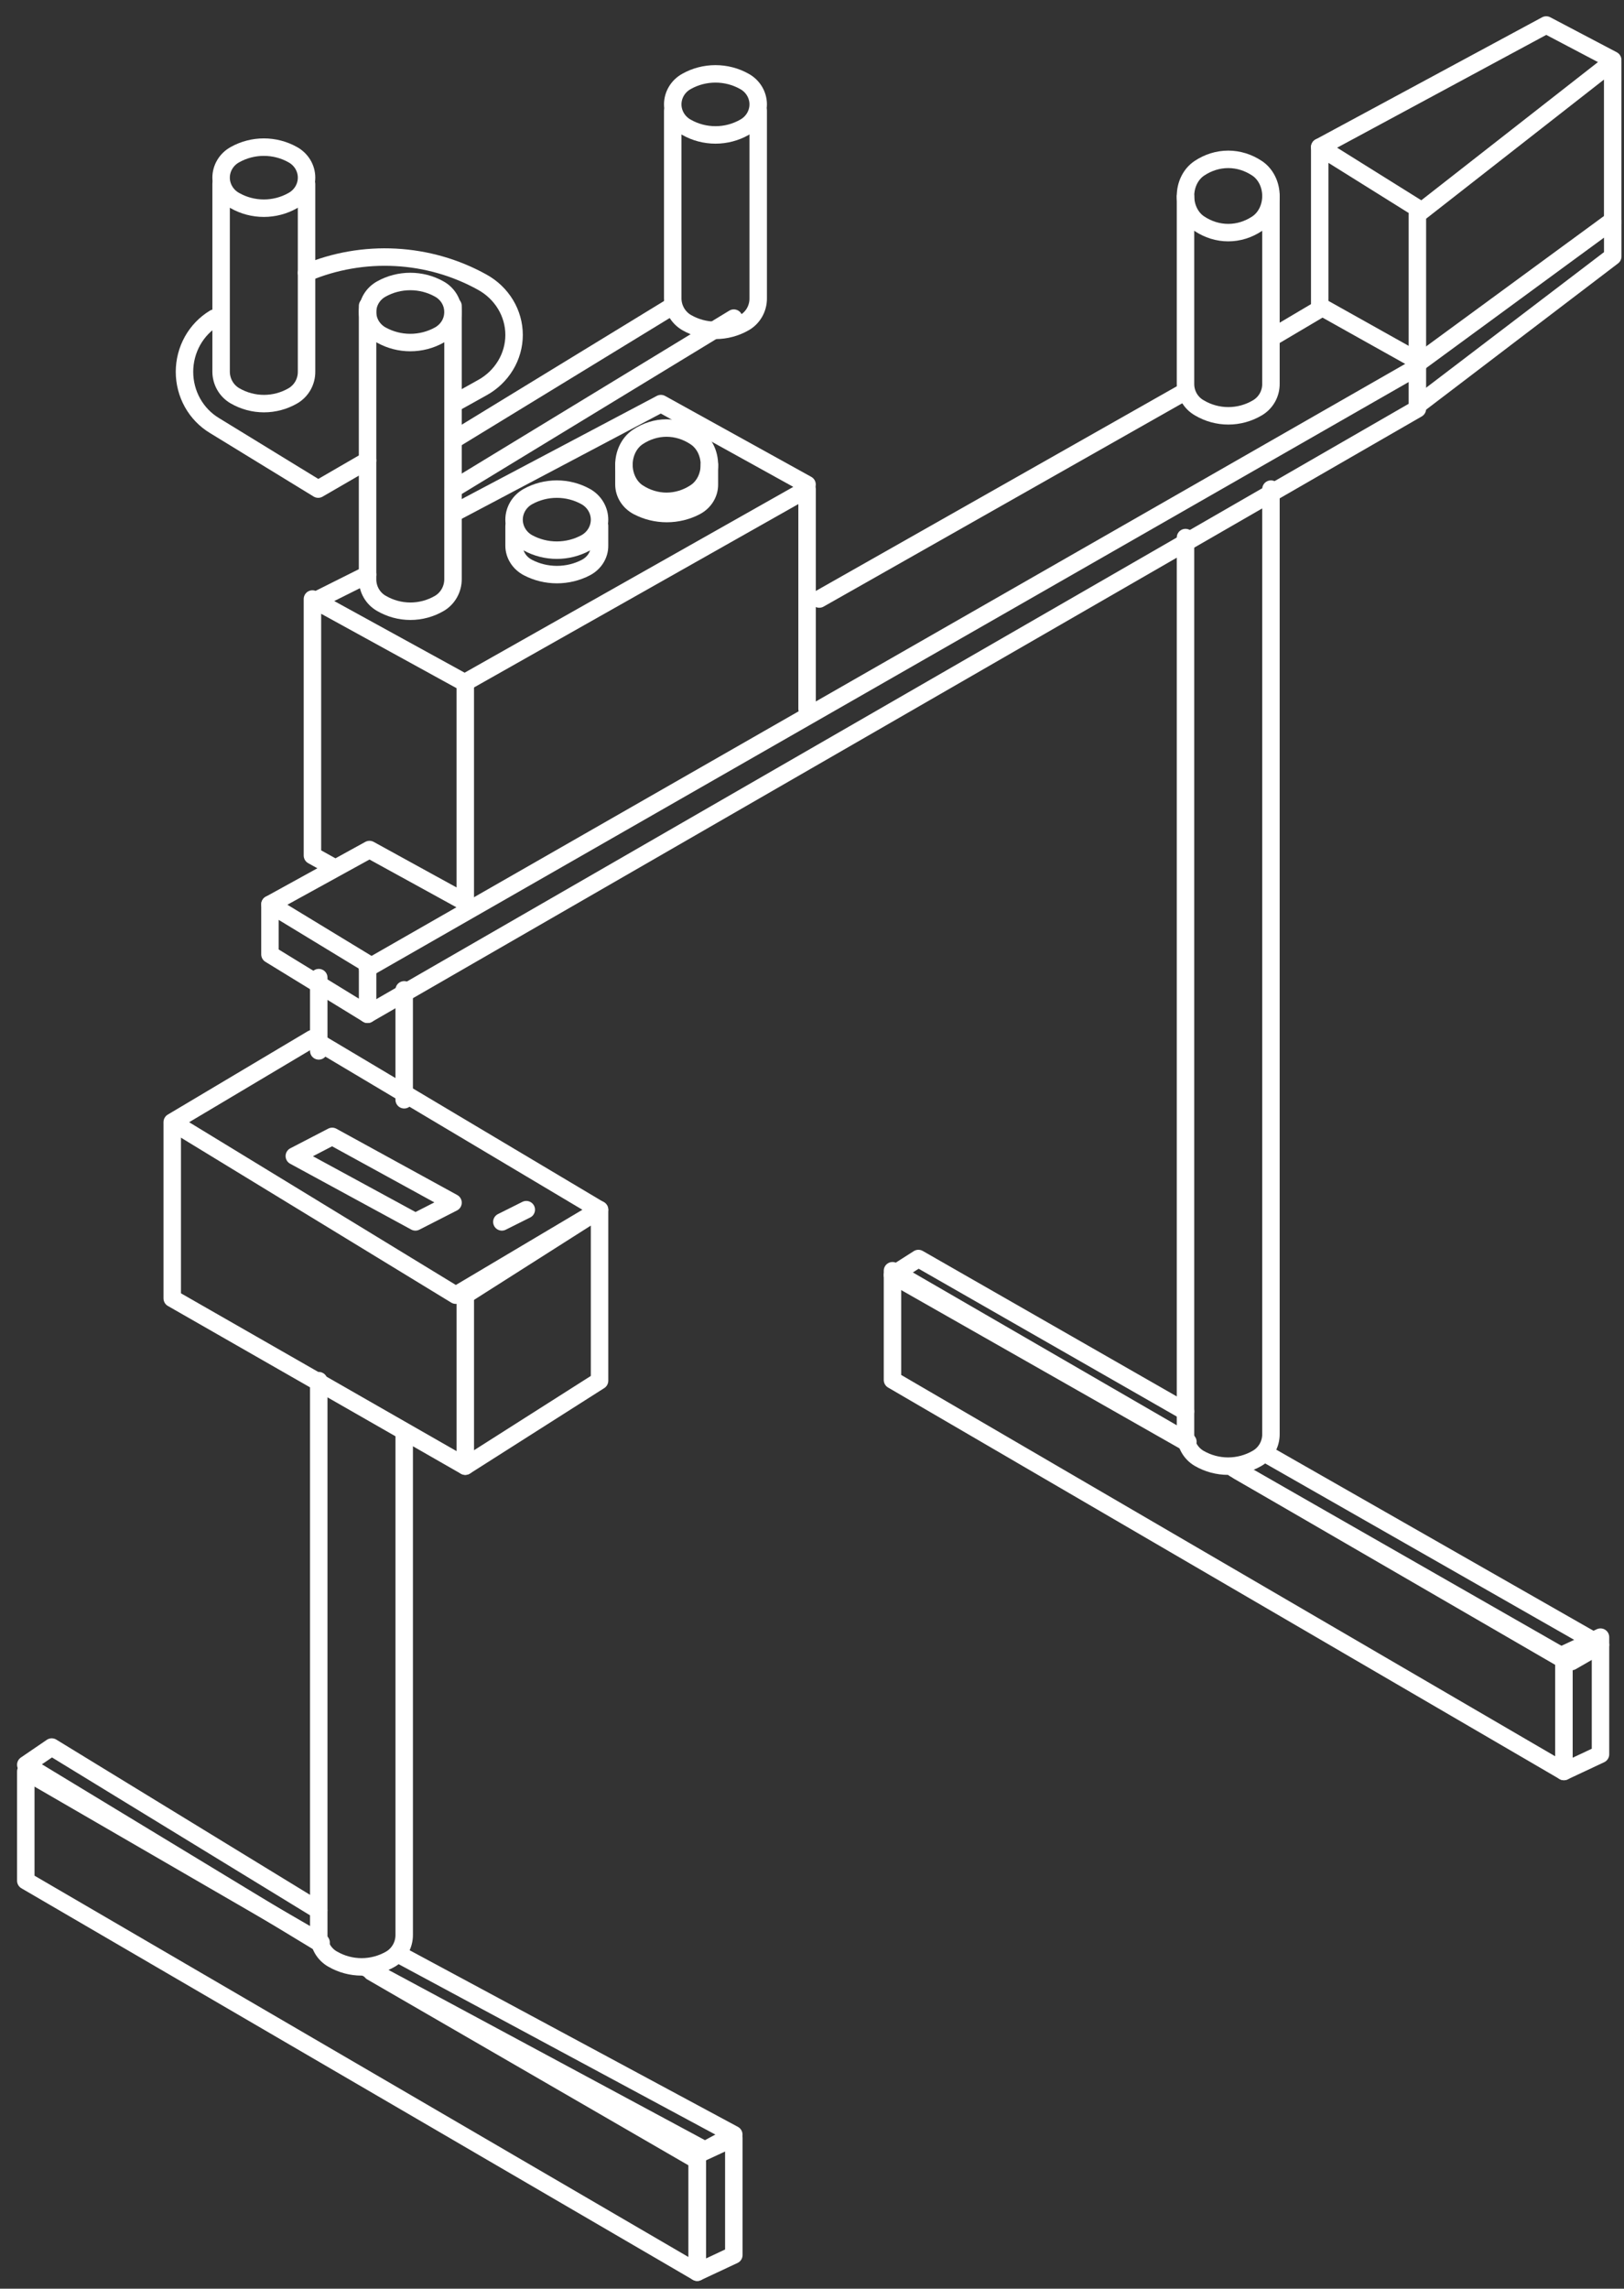 <svg width="93" height="131" viewBox="0 0 93 131" fill="none" xmlns="http://www.w3.org/2000/svg">
<rect x="0" y="0" width="93" height="131" fill="#333333" stroke="none"/>
<path d="M18.388 111.188L1.477 101.396V107.649L39.925 130.058V123.651L21.282 112.867" stroke="white" stroke-linecap="round" stroke-linejoin="round"/>
<path d="M39.926 130.058L42.023 129.075V122.368L39.926 123.337V130.058Z" stroke="white" stroke-linecap="round" stroke-linejoin="round"/>
<path d="M18.254 111.183L1.477 101.011L2.962 99.998L18.254 109.349" stroke="white" stroke-linecap="round" stroke-linejoin="round"/>
<path d="M22.872 111.882L42.02 122.178L40.37 123.067L21.049 112.678" stroke="white" stroke-linecap="round" stroke-linejoin="round"/>
<path d="M18.254 60.152V55.958" stroke="white" stroke-linecap="round" stroke-linejoin="round"/>
<path d="M23.147 82.01V110.746C23.149 111.027 23.078 111.303 22.941 111.546C22.804 111.79 22.607 111.993 22.368 112.134V112.134C21.862 112.427 21.29 112.581 20.707 112.581C20.125 112.581 19.553 112.427 19.047 112.134V112.134C18.804 111.997 18.602 111.795 18.462 111.551C18.323 111.307 18.251 111.029 18.254 110.746V79.027" stroke="white" stroke-linecap="round" stroke-linejoin="round"/>
<path d="M23.146 56.657V62.948" stroke="white" stroke-linecap="round" stroke-linejoin="round"/>
<path d="M68.026 82.527L51.109 72.735V78.988L89.558 101.396V95.004L70.922 84.205" stroke="white" stroke-linecap="round" stroke-linejoin="round"/>
<path d="M89.557 101.397L91.654 100.413V93.707L89.557 94.69V101.397Z" stroke="white" stroke-linecap="round" stroke-linejoin="round"/>
<path d="M67.887 82.522L51.109 72.984L52.594 72.036L67.887 80.79" stroke="white" stroke-linecap="round" stroke-linejoin="round"/>
<path d="M72.507 83.221L91.655 94.147L89.99 95.105L70.684 84.065" stroke="white" stroke-linecap="round" stroke-linejoin="round"/>
<path d="M72.782 27.996V82.086C72.784 82.368 72.711 82.645 72.572 82.889C72.432 83.133 72.231 83.334 71.989 83.473V83.473C71.484 83.766 70.911 83.92 70.329 83.92C69.746 83.92 69.174 83.766 68.668 83.473V83.473C68.428 83.333 68.23 83.13 68.093 82.886C67.956 82.643 67.886 82.367 67.889 82.086V30.77" stroke="white" stroke-linecap="round" stroke-linejoin="round"/>
<path d="M25.942 17.51V33.142C25.944 33.424 25.873 33.701 25.736 33.946C25.599 34.191 25.402 34.394 25.163 34.536C24.657 34.831 24.085 34.986 23.503 34.986C22.92 34.986 22.348 34.831 21.842 34.536V34.536C21.599 34.398 21.397 34.196 21.257 33.95C21.118 33.705 21.046 33.426 21.049 33.142V17.51" stroke="white" stroke-linecap="round" stroke-linejoin="round"/>
<path d="M21.841 16.54C21.601 16.672 21.401 16.864 21.261 17.096C21.122 17.328 21.049 17.592 21.049 17.86C21.049 18.129 21.122 18.392 21.261 18.624C21.401 18.856 21.601 19.048 21.841 19.181V19.181C22.345 19.46 22.915 19.607 23.495 19.607C24.076 19.607 24.646 19.46 25.15 19.181V19.181C25.39 19.048 25.59 18.856 25.73 18.624C25.869 18.392 25.942 18.129 25.942 17.86C25.942 17.592 25.869 17.328 25.73 17.096C25.59 16.864 25.39 16.672 25.15 16.54V16.54C24.646 16.259 24.076 16.112 23.495 16.112C22.915 16.112 22.345 16.259 21.841 16.54V16.54Z" stroke="white" stroke-linecap="round" stroke-linejoin="round"/>
<path d="M72.782 11.218V21.964C72.785 22.243 72.715 22.518 72.578 22.761C72.441 23.004 72.242 23.205 72.003 23.345V23.345C71.499 23.644 70.926 23.801 70.342 23.801C69.758 23.801 69.185 23.644 68.682 23.345V23.345C68.439 23.208 68.237 23.008 68.097 22.765C67.958 22.522 67.886 22.245 67.889 21.964V11.246" stroke="white" stroke-linecap="round" stroke-linejoin="round"/>
<path d="M68.681 9.634C68.441 9.794 68.24 10.024 68.101 10.303C67.962 10.581 67.889 10.897 67.889 11.219C67.889 11.541 67.962 11.858 68.101 12.136C68.24 12.415 68.441 12.645 68.681 12.804V12.804C69.185 13.139 69.755 13.315 70.335 13.315C70.916 13.315 71.486 13.139 71.99 12.804V12.804C72.23 12.645 72.43 12.415 72.57 12.136C72.709 11.858 72.782 11.541 72.782 11.219C72.782 10.897 72.709 10.581 72.57 10.303C72.43 10.024 72.23 9.794 71.99 9.634V9.634C71.486 9.298 70.916 9.121 70.335 9.121C69.755 9.121 69.184 9.298 68.681 9.634V9.634Z" stroke="white" stroke-linecap="round" stroke-linejoin="round"/>
<path d="M34.333 30.093V31.233C34.336 31.486 34.265 31.735 34.128 31.956C33.992 32.176 33.793 32.358 33.554 32.485V32.485C33.048 32.75 32.475 32.889 31.893 32.889C31.311 32.889 30.738 32.75 30.232 32.485V32.485C29.991 32.359 29.791 32.177 29.652 31.957C29.512 31.737 29.439 31.487 29.439 31.233V30.118" stroke="white" stroke-linecap="round" stroke-linejoin="round"/>
<path d="M30.223 28.427C29.984 28.562 29.786 28.755 29.649 28.986C29.512 29.218 29.439 29.48 29.439 29.746C29.439 30.013 29.512 30.275 29.649 30.506C29.786 30.738 29.984 30.93 30.223 31.066V31.066C30.729 31.344 31.303 31.491 31.886 31.491C32.47 31.491 33.043 31.344 33.55 31.066V31.066C33.788 30.93 33.986 30.738 34.123 30.506C34.261 30.275 34.333 30.013 34.333 29.746C34.333 29.48 34.261 29.218 34.123 28.986C33.986 28.755 33.788 28.562 33.55 28.427V28.427C33.044 28.145 32.47 27.996 31.886 27.996C31.302 27.996 30.728 28.145 30.223 28.427V28.427Z" stroke="white" stroke-linecap="round" stroke-linejoin="round"/>
<path d="M40.624 26.597V27.73C40.627 27.984 40.556 28.235 40.419 28.456C40.283 28.677 40.084 28.861 39.845 28.988V28.988C39.339 29.254 38.767 29.394 38.184 29.394C37.602 29.394 37.029 29.254 36.523 28.988V28.988C36.282 28.861 36.082 28.678 35.943 28.457C35.803 28.236 35.73 27.985 35.73 27.73V26.597" stroke="white" stroke-linecap="round" stroke-linejoin="round"/>
<path d="M36.511 25.018C36.274 25.18 36.077 25.412 35.94 25.689C35.803 25.967 35.73 26.281 35.73 26.601C35.73 26.921 35.803 27.235 35.94 27.513C36.077 27.791 36.274 28.022 36.511 28.184V28.184C37.017 28.519 37.589 28.695 38.17 28.695C38.752 28.695 39.324 28.519 39.829 28.184V28.184C40.07 28.025 40.271 27.795 40.411 27.517C40.55 27.239 40.624 26.923 40.624 26.601C40.624 26.279 40.55 25.963 40.411 25.685C40.271 25.407 40.07 25.177 39.829 25.018V25.018C39.325 24.679 38.753 24.5 38.17 24.5C37.588 24.5 37.015 24.679 36.511 25.018V25.018Z" stroke="white" stroke-linecap="round" stroke-linejoin="round"/>
<path d="M43.419 6.325V17.078C43.422 17.358 43.351 17.633 43.214 17.877C43.077 18.12 42.879 18.322 42.64 18.462V18.462C42.134 18.754 41.562 18.908 40.979 18.908C40.397 18.908 39.824 18.754 39.318 18.462V18.462C39.078 18.321 38.878 18.119 38.739 17.877C38.6 17.634 38.526 17.358 38.525 17.078V6.353" stroke="white" stroke-linecap="round" stroke-linejoin="round"/>
<path d="M39.318 4.658C39.077 4.79 38.877 4.981 38.738 5.212C38.599 5.443 38.525 5.706 38.525 5.973C38.525 6.241 38.599 6.503 38.738 6.734C38.877 6.965 39.077 7.157 39.318 7.289V7.289C39.819 7.573 40.391 7.723 40.972 7.723C41.554 7.723 42.125 7.573 42.626 7.289C42.867 7.157 43.067 6.965 43.206 6.734C43.345 6.503 43.419 6.241 43.419 5.973C43.419 5.706 43.345 5.443 43.206 5.212C43.067 4.981 42.867 4.79 42.626 4.658V4.658C42.124 4.376 41.553 4.228 40.972 4.228C40.391 4.228 39.82 4.376 39.318 4.658V4.658Z" stroke="white" stroke-linecap="round" stroke-linejoin="round"/>
<path d="M17.555 10.533V21.268C17.558 21.549 17.488 21.825 17.351 22.069C17.214 22.312 17.016 22.515 16.776 22.655V22.655C16.271 22.948 15.698 23.102 15.116 23.102C14.533 23.102 13.961 22.948 13.455 22.655V22.655C13.214 22.515 13.013 22.314 12.874 22.07C12.735 21.826 12.662 21.55 12.662 21.268V10.519" stroke="white" stroke-linecap="round" stroke-linejoin="round"/>
<path d="M13.455 8.852C13.214 8.984 13.014 9.176 12.875 9.407C12.736 9.638 12.662 9.9 12.662 10.168C12.662 10.435 12.736 10.697 12.875 10.928C13.014 11.16 13.214 11.351 13.455 11.483V11.483C13.956 11.767 14.527 11.917 15.109 11.917C15.69 11.917 16.262 11.767 16.763 11.483V11.483C17.004 11.351 17.204 11.16 17.343 10.928C17.482 10.697 17.555 10.435 17.555 10.168C17.555 9.9 17.482 9.638 17.343 9.407C17.204 9.176 17.004 8.984 16.763 8.852V8.852C16.261 8.57 15.69 8.422 15.109 8.422C14.528 8.422 13.957 8.57 13.455 8.852V8.852Z" stroke="white" stroke-linecap="round" stroke-linejoin="round"/>
<path d="M17.885 59.453L34.33 69.245L26.101 74.133L9.863 64.228L17.885 59.453Z" stroke="white" stroke-linecap="round" stroke-linejoin="round"/>
<path d="M26.645 74.129V83.92L34.334 79.031V69.24L26.645 74.129Z" stroke="white" stroke-linecap="round" stroke-linejoin="round"/>
<path d="M9.863 64.347V74.317L26.641 83.92" stroke="white" stroke-linecap="round" stroke-linejoin="round"/>
<path d="M16.855 66.171L23.788 69.939L25.943 68.839L19.024 65.046L16.855 66.171Z" stroke="white" stroke-linecap="round" stroke-linejoin="round"/>
<path d="M28.74 69.939L30.138 69.24" stroke="white" stroke-linecap="round" stroke-linejoin="round"/>
<path d="M15.459 54.626L21.051 58.055V55.162L15.459 51.764V54.626Z" stroke="white" stroke-linecap="round" stroke-linejoin="round"/>
<path d="M21.049 58.055L81.168 23.402V21.005L21.049 55.421" stroke="white" stroke-linecap="round" stroke-linejoin="round"/>
<path d="M81.298 23.102L92.355 14.68V12.616L81.298 20.72L75.728 17.603L72.781 19.348" stroke="white" stroke-linecap="round" stroke-linejoin="round"/>
<path d="M15.459 51.764L21.159 48.627L26.644 51.64V39.094L17.892 34.287V48.969L19.202 49.695" stroke="white" stroke-linecap="round" stroke-linejoin="round"/>
<path d="M26.645 39.057L46.218 27.996V40.579" stroke="white" stroke-linecap="round" stroke-linejoin="round"/>
<path d="M21.05 32.889L18.254 34.287" stroke="white" stroke-linecap="round" stroke-linejoin="round"/>
<path d="M46.216 27.732L37.847 23.102L25.943 29.394" stroke="white" stroke-linecap="round" stroke-linejoin="round"/>
<path d="M12.279 18.209C11.757 18.524 11.324 18.973 11.023 19.512C10.723 20.051 10.565 20.662 10.565 21.282C10.565 21.904 10.723 22.514 11.023 23.053C11.324 23.592 11.757 24.041 12.279 24.356L18.221 27.995L21.05 26.357" stroke="white" stroke-linecap="round" stroke-linejoin="round"/>
<path d="M25.98 23.102L27.61 22.194C28.166 21.89 28.627 21.449 28.948 20.918C29.27 20.387 29.439 19.785 29.439 19.171C29.439 18.557 29.27 17.955 28.948 17.424C28.627 16.893 28.166 16.453 27.61 16.148C26.095 15.308 24.396 14.822 22.649 14.73C20.902 14.637 19.157 14.94 17.555 15.614" stroke="white" stroke-linecap="round" stroke-linejoin="round"/>
<path d="M42.022 18.209L25.943 27.995" stroke="white" stroke-linecap="round" stroke-linejoin="round"/>
<path d="M38.526 17.51L25.943 25.199" stroke="white" stroke-linecap="round" stroke-linejoin="round"/>
<path d="M67.888 22.403L46.916 34.287" stroke="white" stroke-linecap="round" stroke-linejoin="round"/>
<path d="M81.168 21.005V12.274L92.353 3.529V12.819" stroke="white" stroke-linecap="round" stroke-linejoin="round"/>
<path d="M75.576 17.51V8.422L81.169 11.914" stroke="white" stroke-linecap="round" stroke-linejoin="round"/>
<path d="M75.576 8.422L88.545 1.431L92.353 3.434" stroke="white" stroke-linecap="round" stroke-linejoin="round"/>
</svg>
